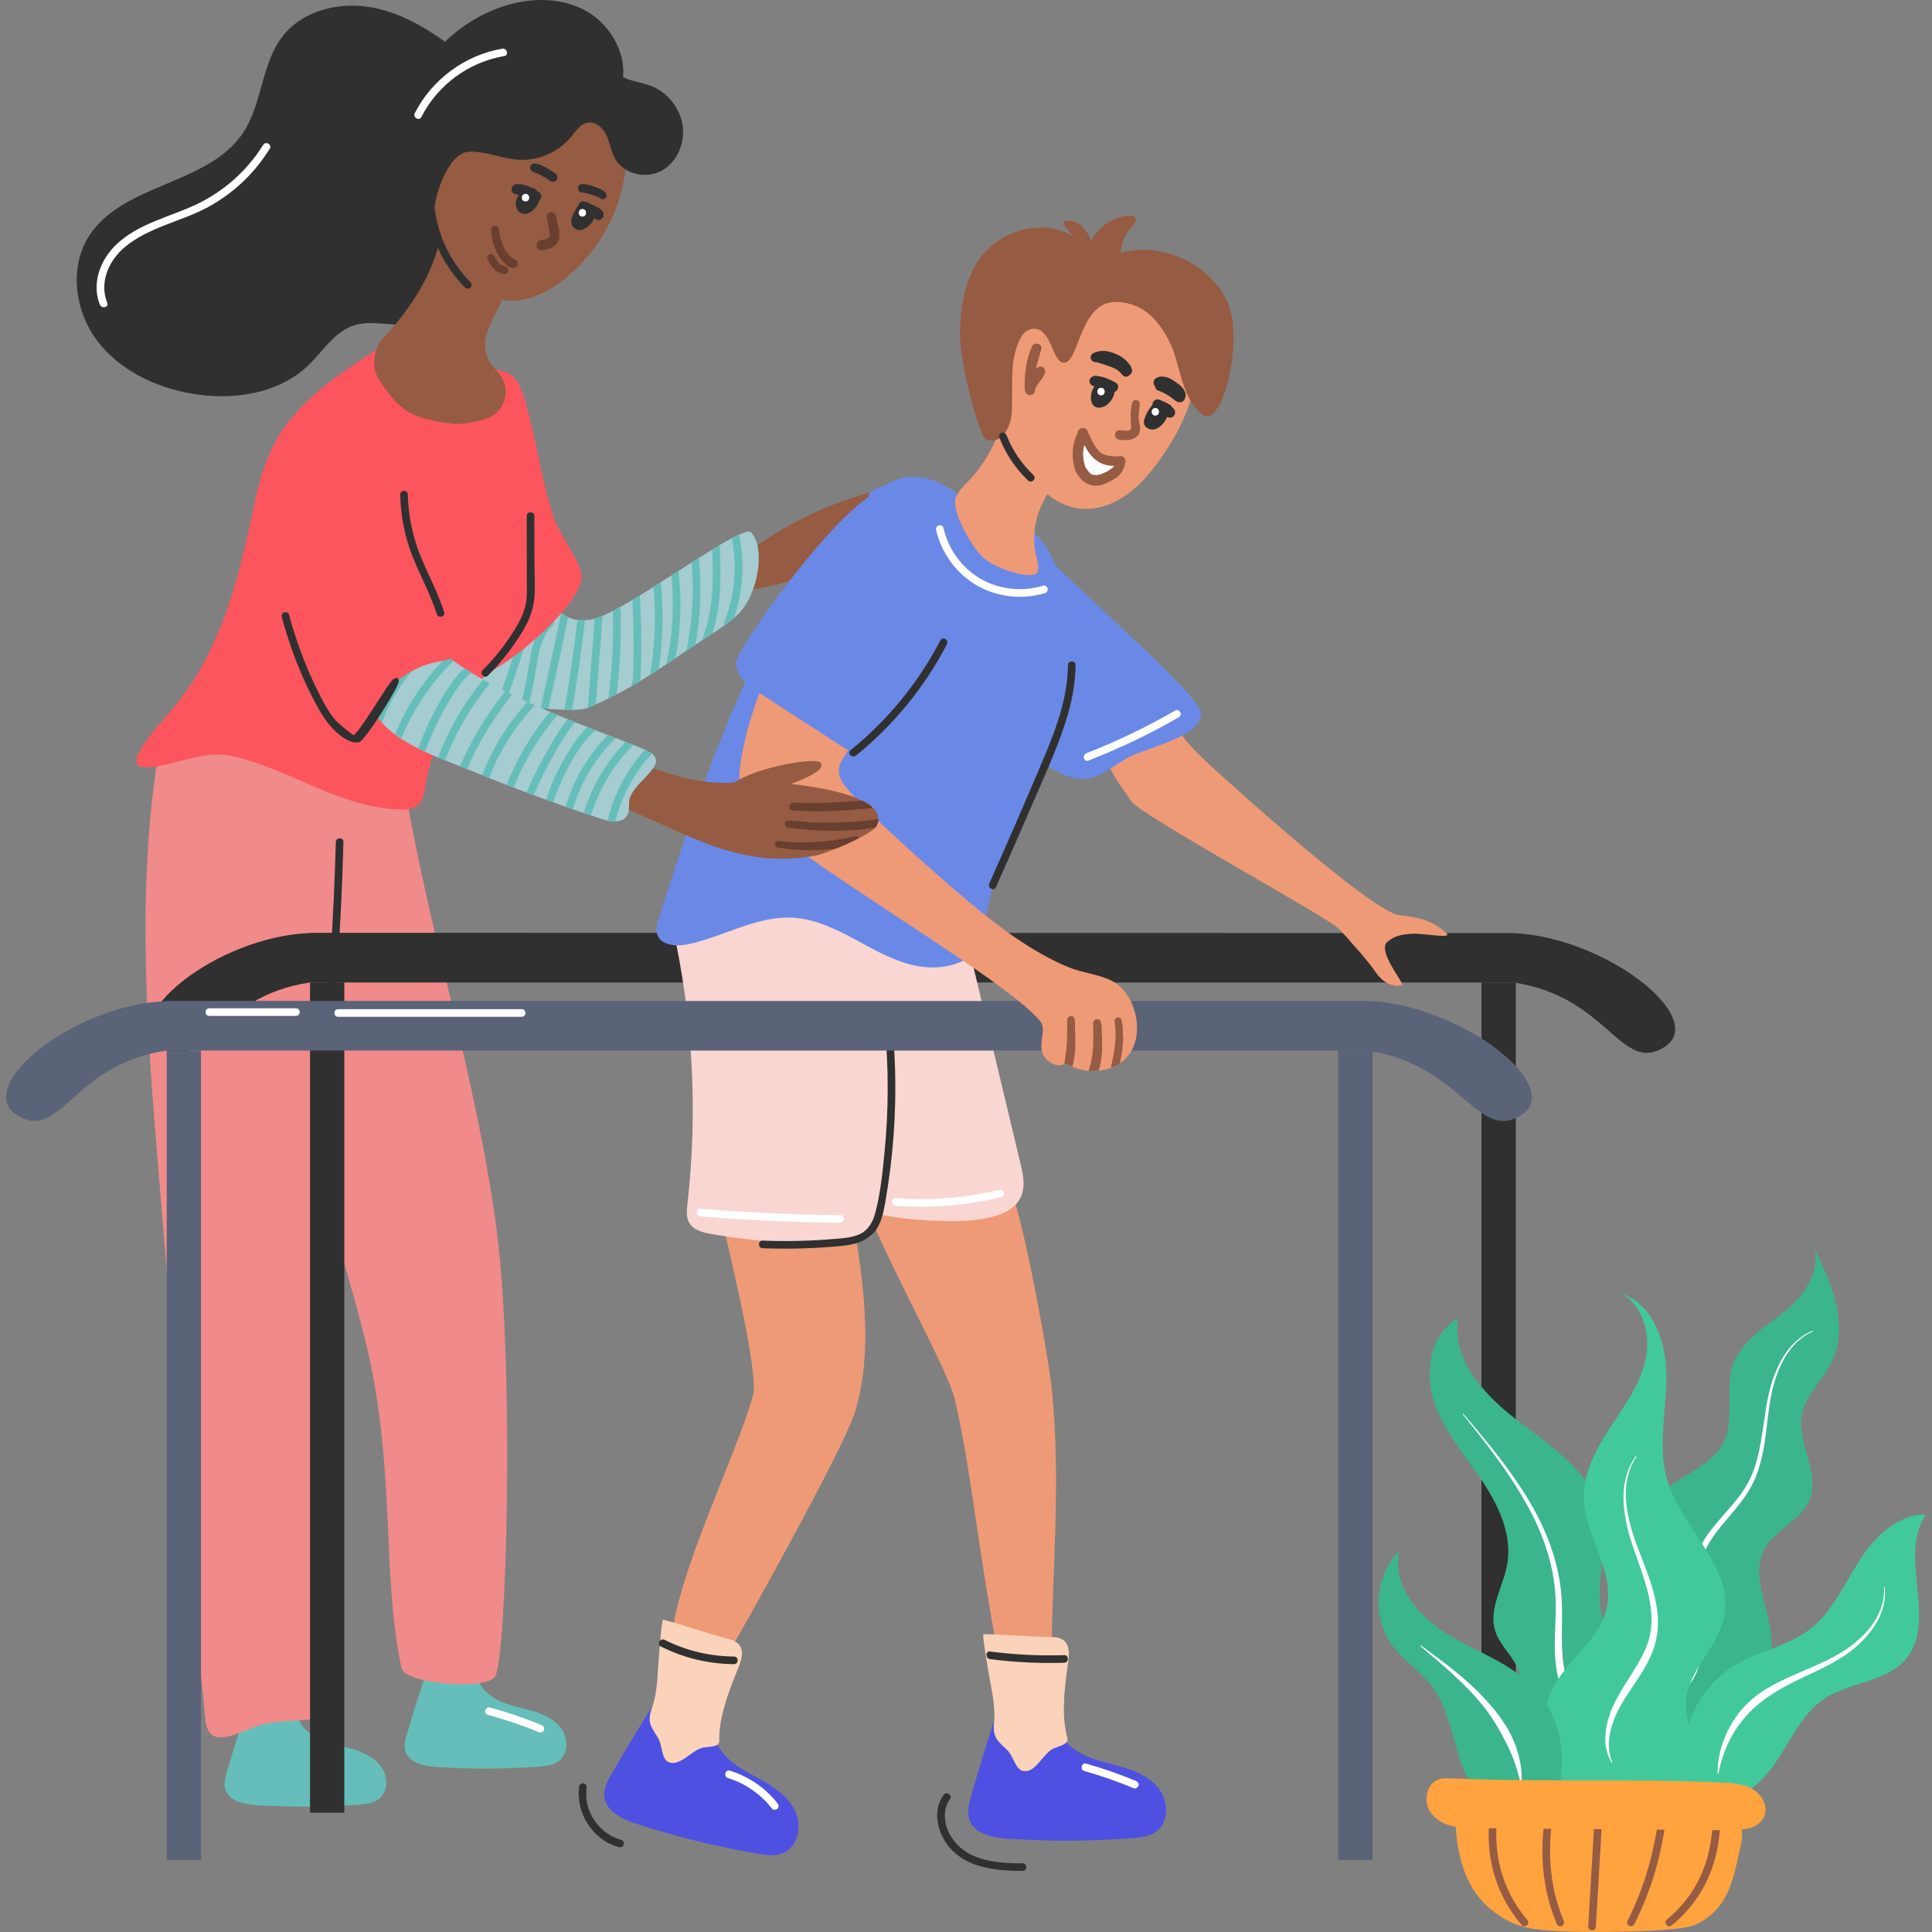<?xml version="1.0" encoding="utf-8"?>
<!-- Generator: Adobe Illustrator 16.0.0, SVG Export Plug-In . SVG Version: 6.00 Build 0)  -->
<!DOCTYPE svg PUBLIC "-//W3C//DTD SVG 1.0//EN" "http://www.w3.org/TR/2001/REC-SVG-20010904/DTD/svg10.dtd">
<svg version="1.0" id="圖層_1" xmlns="http://www.w3.org/2000/svg" xmlns:xlink="http://www.w3.org/1999/xlink" x="0px" y="0px"
	 width="150px" height="150px" viewBox="0 0 150 150" style="enable-background:new 0 0 150 150;" xml:space="preserve">
<rect x="0" y="0" width="150" height="150" fill="#808080" stroke="none"/>
<g>
	<g>
		<g>
			<path style="fill:#65BEB9;" d="M17.624,137.535c-0.136,0.449-0.271,0.93-0.136,1.381c0.274,0.916,1.436,1.162,2.389,1.229
				c2.649,0.176,5.312,0.168,7.96-0.029c0.571-0.041,1.181-0.107,1.622-0.475c0.682-0.566,0.671-1.688,0.173-2.42
				c-0.499-0.734-1.353-1.145-2.201-1.404c-0.849-0.258-1.736-0.4-2.548-0.758c-0.813-0.355-1.571-0.986-1.785-1.85
				c-0.197-0.803,0.103-1.68-0.158-2.465c-0.284-0.859-1.29-1.404-2.165-1.176S18.287,135.328,17.624,137.535z"/>
			<path style="fill:#65BEB9;" d="M31.611,134.578c-0.135,0.449-0.271,0.932-0.137,1.383c0.275,0.916,1.436,1.162,2.391,1.227
				c2.648,0.178,5.311,0.168,7.959-0.029c0.571-0.041,1.182-0.107,1.622-0.473c0.681-0.568,0.672-1.688,0.173-2.422
				c-0.499-0.732-1.352-1.145-2.2-1.404c-0.849-0.258-1.737-0.4-2.55-0.758c-0.813-0.355-1.57-0.986-1.783-1.848
				c-0.198-0.803,0.102-1.68-0.158-2.467c-0.285-0.857-1.291-1.404-2.166-1.176S32.274,132.373,31.611,134.578z"/>
			<path style="fill:#F18A8A;" d="M31.467,61.348c1.946,11.467,5.658,22.877,7.124,34.4c1.333,10.496,0.763,32.91-0.148,34.412
				c-0.659,1.086-7.004,0.598-7.27-0.645c-1.616-7.535-0.354-15.752-2.901-25.801c-0.959-3.781-2.883-10.623-4.561-14.145
				c-1.91-4.014-3.888-5.35-4.996-9.652c-1.108-4.307-1.215-9.029,0.677-13.051c1.892-4.023,6.079-7.129,10.517-6.863
				c0.525,0.031,1.088,0.125,1.458,0.498S31.771,61.605,31.467,61.348z"/>
			<path style="fill:#F18A8A;" d="M12.354,58.154c-1.843,11.088-0.912,22.428,0.023,33.631c1.004,12.016,2.008,24.031,3.012,36.045
				c0.102,1.223,0.446,4.396,0.549,5.619c0.239,2.877,3.088,0.613,4.858,0.338c1.978-0.309,3.538-0.127,5.259-0.629
				c0-23.613-0.796-49.215,0.561-73.523c-1.902-1.762-4.422-2.842-7.007-3.01C17.021,56.461,14.385,57.211,12.354,58.154z"/>
			<path style="fill:#965B43;" d="M57.635,43.201c3.813-2.982,8.414-4.951,13.203-5.65c-1.166,2.615-3.363,4.688-5.881,6.051
				c-2.52,1.365-5.352,2.064-8.191,2.436c-0.172,0.021-0.35,0.041-0.511-0.02c-0.407-0.158-0.449-0.758-0.207-1.121
				c0.244-0.361,0.658-0.559,1.022-0.799C57.434,43.857,57.789,43.504,57.635,43.201z"/>
			<path style="fill:#A4CCD1;" d="M57.892,46.961c-0.248,0.396-0.567,0.732-0.916,1.035c-0.231,0.207-0.479,0.396-0.733,0.566
				c-0.266,0.197-0.543,0.373-0.822,0.551c-0.034,0.023-0.077,0.047-0.111,0.076c-0.272,0.172-0.545,0.35-0.816,0.533
				c-0.165,0.105-0.33,0.219-0.496,0.33c-0.236,0.154-0.474,0.314-0.704,0.469c-0.283,0.193-0.568,0.389-0.851,0.578
				c-0.237,0.16-0.468,0.32-0.705,0.467c-0.2,0.143-0.402,0.273-0.603,0.402c-0.22,0.148-0.444,0.291-0.668,0.432
				c-0.254,0.166-0.509,0.326-0.769,0.479c-0.231,0.143-0.461,0.279-0.698,0.414c-0.366,0.213-0.739,0.42-1.124,0.615
				c-0.213,0.113-0.426,0.219-0.639,0.324c-0.318,0.16-0.65,0.309-0.98,0.457c-0.201,0.088-0.408,0.172-0.615,0.254
				c-0.035,0.018-0.077,0.029-0.113,0.047c-0.212,0.076-0.603,0.119-1.123,0.125c-0.183,0-0.379-0.006-0.59-0.006
				c-0.385-0.02-0.805-0.043-1.248-0.078c-0.195-0.018-0.396-0.035-0.598-0.053c-0.319-0.035-0.639-0.07-0.964-0.105
				c-0.201-0.025-0.396-0.049-0.592-0.072c-0.431-0.059-0.851-0.117-1.253-0.184c-0.006,0-0.006,0-0.006,0
				c-0.143-0.023-0.284-0.047-0.42-0.07c-1.146-0.189-2.087-0.396-2.442-0.566c-0.768-0.361,3.618-3.129,4.198-4.4
				c0.579-1.277,1.963-2.229,3.01-2.092c0.042,0.045,0.083,0.086,0.13,0.123c0.142,0.129,0.302,0.23,0.473,0.309
				c0.226,0.111,0.474,0.176,0.728,0.205c0.189,0.037,0.391,0.043,0.585,0.029c0.12-0.006,0.237-0.018,0.35-0.035
				c0.142-0.023,0.278-0.053,0.414-0.094c0.206-0.061,0.413-0.129,0.608-0.213c0.271-0.113,0.533-0.244,0.793-0.379
				c0.153-0.082,0.301-0.16,0.449-0.242c0.041-0.023,0.088-0.049,0.137-0.072c0.294-0.164,0.607-0.348,0.934-0.549
				c0.189-0.105,0.379-0.225,0.573-0.344c0.349-0.213,0.705-0.438,1.069-0.668c0.184-0.117,0.374-0.236,0.558-0.354
				c0.276-0.178,0.549-0.355,0.827-0.533c0.183-0.117,0.366-0.236,0.55-0.348c0.344-0.227,0.686-0.438,1.018-0.652
				c0.188-0.123,0.379-0.242,0.562-0.354c0.36-0.23,0.709-0.449,1.047-0.656c0.195-0.119,0.391-0.236,0.573-0.35
				c0.349-0.201,0.669-0.385,0.951-0.531c0.202-0.105,0.386-0.201,0.551-0.271c0.479-0.219,0.805-0.297,0.916-0.184
				C59.358,42.391,58.934,45.334,57.892,46.961z"/>
			<path style="fill:#65BEB9;" d="M56.976,47.996c-0.231,0.207-0.479,0.396-0.733,0.566c-0.041-0.059-0.053-0.143-0.018-0.234
				c0.822-2.084,1.035-4.354,0.603-6.547c0.202-0.105,0.386-0.201,0.551-0.271C57.827,43.668,57.697,45.914,56.976,47.996z"/>
			<path style="fill:#65BEB9;" d="M55.309,49.189c-0.272,0.172-0.545,0.35-0.816,0.533c0.905-2.248,0.899-4.678,0.811-7.061
				c0.195-0.119,0.391-0.236,0.573-0.35C55.977,44.613,56.023,46.984,55.309,49.189z"/>
			<path style="fill:#65BEB9;" d="M53.996,50.053c-0.236,0.154-0.474,0.314-0.704,0.469c0.474-2.254,0.608-4.555,0.402-6.85
				c0.188-0.123,0.379-0.242,0.562-0.354C54.487,45.564,54.397,47.836,53.996,50.053z"/>
			<path style="fill:#65BEB9;" d="M52.441,51.1c-0.237,0.16-0.468,0.32-0.705,0.467c0.496-2.266,0.628-4.588,0.391-6.895
				c0.183-0.117,0.366-0.236,0.55-0.348C52.943,46.582,52.86,48.869,52.441,51.1z"/>
			<path style="fill:#65BEB9;" d="M51.134,51.969c-0.22,0.148-0.444,0.291-0.668,0.432c0.39-2.264,0.479-4.559,0.276-6.842
				c0.184-0.117,0.374-0.236,0.558-0.354C51.523,47.465,51.471,49.727,51.134,51.969z"/>
			<path style="fill:#65BEB9;" d="M49.791,50.172c-0.006,0.65-0.011,1.301-0.035,1.951c-0.006,0.254-0.023,0.508-0.059,0.756
				c-0.231,0.143-0.461,0.279-0.698,0.414c0.183-0.508,0.165-1.076,0.177-1.607c0.018-0.604,0.023-1.201,0.023-1.805
				c-0.006-1.104-0.041-2.205-0.1-3.311c0.189-0.105,0.379-0.225,0.573-0.344C49.75,47.539,49.791,48.852,49.791,50.172z"/>
			<path style="fill:#65BEB9;" d="M47.875,53.908c-0.213,0.113-0.426,0.219-0.639,0.324c0.302-2.252,0.414-4.527,0.344-6.799
				c0.153-0.082,0.301-0.16,0.449-0.242c0.041-0.023,0.088-0.049,0.137-0.072C48.254,49.391,48.147,51.656,47.875,53.908z"/>
			<path style="fill:#65BEB9;" d="M46.787,47.813c-0.183,2.295-0.354,4.588-0.531,6.877c-0.201,0.088-0.408,0.172-0.615,0.254
				c0.183-2.301,0.354-4.613,0.538-6.918C46.385,47.965,46.592,47.896,46.787,47.813z"/>
			<path style="fill:#65BEB9;" d="M45.415,48.154c-0.248,2.33-0.591,4.654-1.011,6.961c-0.183,0-0.379-0.006-0.59-0.006
				c0.419-2.313,0.762-4.643,1.016-6.984C45.02,48.162,45.221,48.168,45.415,48.154z"/>
			<path style="fill:#65BEB9;" d="M44.103,47.92c-0.485,2.375-0.999,4.746-1.536,7.111c-0.195-0.018-0.396-0.035-0.598-0.053
				c0.544-2.395,1.07-4.801,1.566-7.207c0.012-0.078,0.048-0.125,0.095-0.16C43.771,47.74,43.932,47.842,44.103,47.92z"/>
			<path style="fill:#65BEB9;" d="M42.933,48.521c-0.805,0.773-1.064,1.881-1.235,2.945c-0.189,1.152-0.385,2.281-0.692,3.406
				c-0.201-0.025-0.396-0.049-0.592-0.072c0.344-1.229,0.527-2.477,0.751-3.73c0.19-1.088,0.533-2.182,1.349-2.969
				C42.784,47.836,43.204,48.256,42.933,48.521z"/>
			<path style="fill:#65BEB9;" d="M40.107,50.182c-0.438,1.385-0.905,2.76-1.401,4.125c-0.131,0.359,0.44,0.514,0.569,0.158
				c0.497-1.365,0.965-2.742,1.402-4.127C40.792,49.975,40.223,49.82,40.107,50.182z"/>
			<path style="fill:#FFFFFF;" d="M67.161,55.285c-3.056-0.549-5.624-2.395-8.082-4.184c-0.308-0.225-0.603,0.289-0.298,0.51
				c2.498,1.82,5.117,3.688,8.224,4.244C67.377,55.924,67.536,55.354,67.161,55.285z"/>
			<path style="fill:#FC555E;" d="M40.528,30.359c1.165,3.563,1.294,6.236,2.458,9.799c0.402,1.23,1.748,2.936,2.132,4.254
				c0.695,2.398-7.354,8.734-8.206,8.002c-1.342-1.152-1.004-3.648-1.36-5.381C34.35,41.215,36.3,34.842,40.528,30.359z"/>
			<path style="fill:#FC555E;" d="M29.232,27.145c-3.023,1.955-6.173,4.043-7.886,7.215c-1.09,2.016-1.505,4.314-1.984,6.557
				c-1.092,5.119-2.671,10.328-6.104,14.279c-1.104,1.273-3.799,4.248-2.117,4.371c1.828,0.135,4.48-1.375,6.764-0.891
				s4.405,1.51,6.554,2.422c2.146,0.914,4.396,1.729,6.729,1.75c0.432,0.004,0.896-0.031,1.232-0.303
				c0.417-0.34,0.504-0.932,0.59-1.463c0.389-2.4,1.393-4.697,2.888-6.613c1.629-2.088,3.854-3.775,4.888-6.213
				c0.922-2.168,0.764-4.623,0.588-6.973c-0.238-3.221-0.477-6.439-0.716-9.66c-0.062-0.828-0.159-1.736-0.757-2.313
				c-0.517-0.5-1.279-0.621-1.99-0.719C35.006,28.193,32.102,27.793,29.232,27.145z"/>
			<g>
				<path style="fill:#303030;" d="M35.487,3.951C33.498,2.395,31.283,1,28.796,0.563c-2.487-0.439-5.3,0.256-6.851,2.248
					c-1.667,2.143-1.566,5.23-3.066,7.492c-2.7,4.072-9.354,3.914-11.976,8.039c-1.544,2.43-1.097,5.791,0.631,8.094
					s4.517,3.633,7.354,4.125c3.173,0.551,6.721,0.035,9.046-2.193c1.146-1.096,2.025-2.609,3.533-3.102
					c1.488-0.486,3.144,0.189,4.666-0.178c1.566-0.379,2.66-1.764,3.547-3.109c1.815-2.76,3.335-5.838,3.551-9.133
					C39.446,9.547,38.122,6.014,35.487,3.951z"/>
				<path style="fill:#965B43;" d="M34.225,18.275c-0.539,2.938-2.366,5.709-4.399,7.896c-0.434,0.465-0.389,0.371-0.593,0.973
					c-0.308,0.91-0.248,1.676,0.29,2.473c1.611,2.385,2.415,2.889,5.679,3.285c0.738,0.09,2.619-0.254,3.198-0.721
					s0.925-1.207,0.854-1.947c-0.131-1.361-1.134-1.477-1.51-2.791c-0.578-2.033,1.854-3.916,1.538-6.006
					c-0.189-1.258-1.325-2.146-2.457-2.729C35.791,18.18,34.803,17.863,34.225,18.275z"/>
				<path style="fill:#303030;" d="M48.187,6.902c0.765-2.346-0.685-5.037-2.883-6.158c-2.197-1.121-4.897-0.883-7.161,0.098
					c-1.81,0.783-3.421,2.02-4.646,3.564c-0.541,0.68-1.019,1.447-1.15,2.307c-0.131,0.859,0.152,1.826,0.87,2.313
					c0.633,0.43,1.454,0.42,2.217,0.396c3.189-0.102,6.38-0.201,9.569-0.303c0.724-0.023,1.478-0.055,2.117-0.396
					C47.758,8.379,47.962,7.59,48.187,6.902z"/>
				<path style="fill:#965B43;" d="M33.543,11.137c-0.686,2.836,0.336,7.754,2.195,10.004c0.875,1.055,2.042,1.943,3.396,2.152
					c1.641,0.25,3.277-0.529,4.589-1.549c2.471-1.92,4.192-4.775,4.736-7.857c0.255-1.439,0.845-5.863-3.073-8.238
					C38.109,1.238,34.229,8.299,33.543,11.137z"/>
				<path style="fill:#303030;" d="M36.479,11.773c1.307-0.014,2.554,0.57,3.858,0.633c1.501,0.072,3.021-0.6,3.98-1.758
					c0.388-0.469,0.764-1.057,1.367-1.133c0.629-0.078,1.172,0.471,1.429,1.051c0.257,0.578,0.341,1.23,0.656,1.779
					c0.677,1.184,2.378,1.563,3.58,0.922c1.202-0.643,1.837-2.117,1.658-3.469c-0.187-1.406-1.202-2.672-2.533-3.158
					c-0.939-0.344-2.078-0.369-2.731-1.125c-0.312-0.361-1.37-2.387-3.131-3.035c-2.638-0.975-5.537-0.623-8.013,0.707
					c-2.476,1.328-4.337,3.756-4.978,6.49c-0.563,2.4,0.005,5.307,2.115,6.582C33.696,15.529,34.697,11.795,36.479,11.773z"/>
			</g>
		</g>
		<path style="fill:#303030;" d="M26.071,65.371c-0.149,5.908-0.545,11.811-1.192,17.686c-0.181,1.65-0.384,3.299-0.604,4.945
			c-0.05,0.375,0.541,0.371,0.591,0c0.785-5.859,1.326-11.748,1.614-17.652c0.08-1.658,0.142-3.318,0.184-4.979
			C26.673,64.99,26.08,64.99,26.071,65.371z"/>
		<g>
			<path style="fill:#303030;" d="M117.492,72.443L24.07,72.422v0.016c-7.299,0.277-15.099,6.658-11.617,8.854
				c3.391,2.139,4.239-3.941,11.617-5.014h93.422c7.379,1.072,8.342,7.152,11.732,5.014
				C132.689,79.107,124.765,72.777,117.492,72.443z"/>
			<rect x="24.07" y="76.277" style="fill:#303030;" width="2.661" height="64.459"/>
			<rect x="115.022" y="76.277" style="fill:#303030;" width="2.661" height="64.459"/>
		</g>
		<g>
			<path style="fill:#EF9A76;" d="M77.898,91.359c1.065,0.217,3.486,13.877,3.75,16.367c0.771,7.297,0,14.705,0,20.791
				c-1.291,0.004-2.854,0.008-4.145,0.012c-1.734-9.195-2.063-14.193-3.355-19.816c-0.632-2.752-6.383-12.521-7.957-17.875
				C69.529,91.168,76.791,91.135,77.898,91.359z"/>
			<path style="fill:#EF9A76;" d="M66.26,94.758c0.776,4.912,1.542,10.014,0.152,14.787c-0.765,2.627-8.171,15.934-10.514,19.971
				c-0.22,0.379-3.816-1.336-3.768-2.072c0.342-5.094,5.059-14.475,6.342-19.129c0.481-1.742-2.156-12.465-2.574-14.223
				s-0.335-1.242,1.192-2.203c1.086-0.686,2.48-0.598,3.735-0.336C63.067,92.018,65.976,92.951,66.26,94.758z"/>
			<path style="fill:#F9D6D2;" d="M74.92,72.322c1.435,5.998,2.869,11.998,4.306,17.996c0.198,0.834,0.394,1.734,0.07,2.529
				c-0.558,1.367-2.292,1.723-3.761,1.887c-1.925,0.215-8.988,0.01-9.775-1.762c-0.516-1.16-1.081-3.953-1.086-5.223
				c-0.013-3.631-0.027-7.266,0.277-10.883c0.109-1.301,0.265-2.621,0.775-3.822c0.51-1.201,1.425-2.289,2.654-2.729
				c1.182-0.42,2.517-0.197,3.649,0.338C73.164,71.189,74.135,72.01,74.92,72.322z"/>
			<path style="fill:#F9D6D2;" d="M52.166,71.721c1.621,7.117,2.032,14.51,1.205,21.762c-0.055,0.482-0.108,0.998,0.123,1.422
				c0.326,0.602,1.083,0.793,1.756,0.908c3.479,0.604,7.024,0.83,10.553,0.672c0.652-0.027,1.361-0.096,1.832-0.547
				c0.438-0.422,0.554-1.072,0.637-1.676c0.896-6.533,0.849-13.195-0.145-19.715c-0.207-1.359-0.508-2.813-1.516-3.744
				c-0.784-0.727-1.871-1.014-2.926-1.182c-3.994-0.639-8.196,0.117-11.555,2.398C52.146,72.018,52.162,72.016,52.166,71.721z"/>
			<path style="fill:#EF9A76;" d="M112.279,72.422c-1.668-1.492-3.361-1.176-4.083-1.492c-2.81-1.225-11.649-9.137-14.168-11.445
				c-3.337-3.059-2.314-3.127-2.668-3.479c-1.505,0.424-5.435,2.4-5.412,2.975c0.023,0.576,1.165,2.219,1.896,3.242
				c0.79,1.109,15.328,9.039,16.127,9.902c0.577,0.625,2.313,2.555,2.773,3.271c0.458,0.715,1.298,1.338,2.108,1.078
				c0.234-0.074-1.96-2.633-1.145-3.344c0.549-0.479,1.13-0.582,1.855-0.631C110.547,72.434,112.865,72.945,112.279,72.422z"/>
			<path style="fill:#6A89E7;" d="M80.776,42.742c4.161,4.209,12.442,11.338,12.481,12.627c0.059,1.834-4.37,2.723-5.678,3.449
				c-1.071,0.594-2.305,1.705-3.582,1.656c-1.097-0.045-2.137-0.564-2.969-1.279c-3.846-3.307-4.529-7.555-3.516-12.525
				C77.884,44.859,79.019,42.822,80.776,42.742z"/>
			<g>
				<path style="fill:#4E50E1;" d="M47.498,137.713c-0.299,0.512-0.607,1.063-0.587,1.654c0.044,1.207,1.347,1.855,2.46,2.219
					c3.091,1.006,6.255,1.787,9.46,2.336c0.691,0.119,1.436,0.219,2.071-0.098c0.985-0.494,1.315-1.869,0.951-2.918
					c-0.367-1.049-1.254-1.807-2.182-2.379c-0.928-0.57-1.939-1.006-2.794-1.688c-0.855-0.68-1.56-1.678-1.548-2.799
					c0.012-1.045,0.637-2.031,0.569-3.072c-0.073-1.139-1.099-2.107-2.21-2.088C52.581,128.9,48.965,135.205,47.498,137.713z"/>
				<path style="fill:#FBD3BA;" d="M51.49,125.75c1.691,0.449,3.205,1.006,4.898,1.455c0.336,0.088,0.688,0.186,0.936,0.432
					c0.604,0.6,0.111,1.572-0.208,2.363c-0.63,1.563-1.316,3.465-1.272,5.15c0.014,0.484-0.633,0.443-1.189,0.523
					c-0.854,0.121-1.686,1.318-2.539,1.197c-0.853-0.119-0.595-1.299-1.071-2.016c-0.647-0.979-0.782-1.277-0.388-2.381
					c0.396-1.104,0.404-2.725,0.463-3.395C51.179,128.412,51.364,125.717,51.49,125.75z"/>
			</g>
			<g>
				<path style="fill:#4E50E1;" d="M75.398,139.451c-0.165,0.57-0.331,1.178-0.165,1.746c0.336,1.158,1.758,1.473,2.925,1.553
					c3.244,0.225,6.502,0.213,9.744-0.033c0.699-0.055,1.445-0.139,1.984-0.602c0.836-0.717,0.823-2.133,0.213-3.061
					c-0.612-0.93-1.655-1.449-2.694-1.775c-1.039-0.328-2.127-0.508-3.121-0.957c-0.994-0.451-1.922-1.25-2.183-2.338
					c-0.243-1.018,0.124-2.127-0.195-3.119c-0.348-1.088-1.579-1.777-2.65-1.488C78.184,129.666,76.211,136.662,75.398,139.451z"/>
				<path style="fill:#FBD3BA;" d="M76.359,126.875c1.75,0.023,3.354,0.195,5.104,0.219c0.349,0.004,0.714,0.014,1.014,0.191
					c0.731,0.436,0.491,1.5,0.374,2.342c-0.23,1.67-0.435,3.682,0.02,5.307c0.131,0.469-0.508,0.586-1.028,0.797
					c-0.796,0.326-1.313,1.689-2.169,1.781c-0.856,0.09-0.895-1.117-1.53-1.695c-0.867-0.793-1.07-1.049-0.956-2.217
					c0.115-1.166-0.271-2.74-0.377-3.402C76.705,129.533,76.23,126.873,76.359,126.875z"/>
			</g>
			<path style="fill:#303030;" d="M69.294,79.742c-0.034-0.375-0.628-0.379-0.593,0c0.299,3.23,0.294,6.486-0.026,9.717
				c-0.153,1.549-0.308,3.162-0.708,4.67c-0.182,0.682-0.492,1.318-1.145,1.652c-0.636,0.324-1.398,0.355-2.096,0.414
				c-1.835,0.156-3.677,0.197-5.515,0.125c-0.381-0.014-0.381,0.578,0,0.592c1.743,0.066,3.489,0.035,5.229-0.102
				c1.364-0.107,2.938-0.18,3.699-1.51c0.339-0.592,0.471-1.273,0.589-1.938c0.15-0.846,0.277-1.699,0.385-2.555
				c0.219-1.727,0.348-3.465,0.387-5.205C69.544,83.648,69.473,81.691,69.294,79.742z"/>
			<path style="fill:#6A89E7;" d="M74.233,38.275c-1.373-1.018-3.073-1.617-4.671-1.01c-1.596,0.607-2.832,1.889-3.934,3.195
				c-7.384,8.756-11.018,19.982-14.485,30.898c-0.118,0.369-0.237,0.766-0.133,1.141c0.246,0.895,1.473,1.008,2.38,0.82
				c2.778-0.578,5.373-2.244,8.204-2.068c1.679,0.104,3.241,0.854,4.723,1.648c1.48,0.797,2.955,1.662,4.594,2.039
				c1.639,0.375,3.512,0.176,4.751-0.961c0.695-0.637,0.902-4.588,2.236-7.309c3.703-7.549,5.881-10.949,4.858-19.297
				c-0.248-2.023-0.771-4.105-2.109-5.645C79.027,39.863,76.178,39.715,74.233,38.275z"/>
			<g>
				<path style="fill:#5A6377;" d="M106.367,77.721l-93.422-0.012v0.016c-7.299,0.279-15.1,6.66-11.617,8.855
					c3.391,2.137,4.239-3.941,11.617-5.018h93.193c7.378,1.076,8.57,7.154,11.961,5.018
					C121.549,84.404,113.616,78.105,106.367,77.721z"/>
				<rect x="12.945" y="81.563" style="fill:#5A6377;" width="2.661" height="62.846"/>
				<rect x="103.897" y="81.563" style="fill:#5A6377;" width="2.661" height="62.846"/>
			</g>
			<path style="fill:#EF9A76;" d="M87.857,81.563c-0.23,0.408-0.543,0.74-0.91,0.988c-0.213,0.146-0.449,0.266-0.697,0.354
				c-0.302,0.119-0.627,0.195-0.958,0.227c-0.26,0.021-0.521,0.027-0.781,0.004c-0.431-0.035-0.856-0.143-1.259-0.313
				c-0.183-0.078-0.366-0.166-0.538-0.271c-0.03,0.018-0.053,0.035-0.083,0.051c-0.663,0.344-1.556-0.254-1.739-1.01
				c-0.193-0.781,0.368-1.709-0.146-2.328c-3.187-3.826-22.214-14.281-23.19-17.408c-0.875-2.791,2.135-10.525,2.756-10.674
				c0.763-0.176,6.504,4.748,5.919,6.311c-0.485,1.289-1.443,1.697-0.97,2.979c0.479,1.289,7.248,7.273,10.057,9.627
				c2.129,1.785,4.866,3.867,7.693,5.014c1.004,0.408,2.322,0.539,3.287,1.023C88.064,77.021,88.822,79.836,87.857,81.563z"/>
			<path style="fill:#6A89E7;" d="M67.412,38.588C63.475,41.416,57,50.764,57.107,51.545c0.148,1.086,1.158,1.813,2.077,2.406
				c2.023,1.311,4.048,2.621,6.073,3.93c0.42,0.271,0.887,0.557,1.383,0.492c0.498-0.064,0.881-0.461,1.215-0.836
				c1.729-1.943,3.369-3.99,4.593-6.287c1.222-2.297,2.017-4.865,1.963-7.467c-0.026-1.348-0.292-2.717-0.979-3.875
				c-0.688-1.16-1.838-2.086-3.17-2.299C68.932,37.396,67.453,38,67.412,38.588z"/>
			<g>
				<path style="fill:#EF9A76;" d="M77.93,32.232c-0.428,1.898-1.375,3.678-2.716,5.088c-0.386,0.41-0.819,0.809-1.011,1.34
					c-0.365,1.021,1.178,3.594,1.9,4.406c1.037,1.17,4.059,1.926,4.392,1.426c0.222-0.33,0.091-0.77-0.009-1.156
					c-0.361-1.396-0.208-2.922,0.428-4.217c0.271-0.553,0.633-1.082,0.715-1.691c0.122-0.889-0.366-1.732-0.835-2.496
					C80.096,33.799,79.15,32.521,77.93,32.232z"/>
				<path style="fill:#EF9A76;" d="M78.998,23.527c-1.326,1.744-2.012,3.947-1.867,6.135s0.975,4.285,2.104,6.164
					c1.004,1.668,2.424,3.295,4.341,3.629c1.293,0.223,2.64-0.195,3.73-0.926c1.092-0.729,1.957-1.748,2.724-2.814
					c1.359-1.898,2.466-4.039,2.78-6.354c0.316-2.313-0.247-4.818-1.854-6.512C89.349,21.154,81.886,19.73,78.998,23.527z"/>
				<path style="fill:#965B43;" d="M82.545,28.16c1.321,0.133,1.175-5.029,4.393-4.707c1.893,0.191,2.953,1.342,3.834,3.025
					c0.882,1.686,0.84,4.127,2.447,5.613c1.638,1.639,3.479-5.873,2.023-8.789c-1.454-2.916-5.102-4.537-8.241-3.666
					c0.054-0.844,0.445-1.654,1.053-2.24c0.25-0.24,0.091-0.676-0.255-0.66c-1.283,0.055-2.542,0.828-3.087,2.002
					c-0.292-0.857-1.017-1.824-2.024-1.57c-0.355,0.357,0.412,0.783,0.617,1.176c-1.993-1.232-4.758-0.699-6.487,0.881
					c-1.73,1.58-2.225,4.141-2.284,6.482c-0.064,2.559,1.551,8.223,1.989,8.404c1.144,0.477,1.927-0.855,2.023-1.949
					c0.091-1.023-0.051-3.332,0.164-4.336c0.244-1.135,0.653-2.396,1.676-2.295C81.627,25.656,81.743,28.078,82.545,28.16z"/>
			</g>
			<path style="fill:#965B43;" d="M83.252,82.822c-0.183-0.078-0.366-0.166-0.538-0.271c-0.03,0.018-0.053,0.035-0.083,0.051
				c0.178-1.104,0.243-1.766,0.23-3.428c-0.006-0.254,0.331-0.391,0.502-0.207c0.184,0.283,0.061,0.686,0.107,1.018
				C83.506,80.936,83.523,81.9,83.252,82.822z"/>
			<path style="fill:#965B43;" d="M85.292,83.131c-0.26,0.021-0.521,0.027-0.781,0.004c0.03-0.07,0.06-0.148,0.083-0.23
				c0.338-1.146,0.297-2.129,0.273-3.459c-0.013-0.271,0.354-0.426,0.543-0.225c0.213,0.414,0.082,0.959,0.153,1.42
				C85.588,81.469,85.558,82.338,85.292,83.131z"/>
			<path style="fill:#965B43;" d="M87.201,80.51c0,0.691-0.1,1.371-0.254,2.041c-0.213,0.146-0.449,0.266-0.697,0.354
				c0.254-1.248,0.49-2.258,0.283-3.635c-0.006-0.244,0.32-0.379,0.485-0.203C87.225,79.498,87.143,80.043,87.201,80.51z"/>
		</g>
		<path style="fill:#965B43;" d="M68.198,63.6c-0.007,0.158-0.048,0.324-0.131,0.502c-0.017,0.041-0.053,0.088-0.095,0.143
			c-0.219,0.236-0.686,0.525-1.252,0.814c-0.551,0.285-1.189,0.574-1.77,0.805c-0.738,0.303-1.371,0.52-1.584,0.563
			c-5.937,1.07-9.779-1.584-15.538-3.992c-0.303-0.123-0.567-0.354-0.746-0.637c-0.419-0.664-0.019-1.598,0.638-2.023
			c0.663-0.426,1.516-0.686,1.917-0.537c2.732,1.027,4.991,1.773,7.894,1.477c1.431-0.141,6.936,0.203,9.425,1.449
			c0.331,0.172,0.604,0.35,0.811,0.551C68.045,62.973,68.204,63.268,68.198,63.6z"/>
		<path style="fill:#693F2F;" d="M67.767,62.713c-0.338,0.088-0.663,0.076-1.147,0.117c-1.674,0.166-3.353,0.201-5.032,0.096
			c-0.266,0.006-0.407-0.344-0.212-0.527c0.053-0.053,0.129-0.088,0.212-0.088c0.585,0.023,1.165,0.041,1.745,0.029
			c1.152-0.012,2.548-0.1,3.624-0.178C67.287,62.334,67.56,62.512,67.767,62.713z"/>
		<g>
			<path d="M68.21,63.594c-0.016,0.006-0.024,0.008-0.048,0.014c0.003,0,0.006,0,0.01,0c0.005-0.002,0.011-0.002,0.017-0.002
				C68.186,63.604,68.192,63.6,68.21,63.594z"/>
			<path style="fill:#693F2F;" d="M68.198,63.605c-0.007,0.16-0.048,0.318-0.131,0.496c-0.017,0.041-0.053,0.088-0.095,0.143
				c-1.922,0.365-4.517,0.318-6.77,0.018c-0.295,0.012-0.384-0.438-0.106-0.539c0.821-0.012,1.661,0.137,2.489,0.148
				c1.591,0.023,3.358-0.082,4.582-0.266H68.198z"/>
			<path d="M68.21,63.594C68.362,63.553,68.264,63.578,68.21,63.594L68.21,63.594z"/>
		</g>
		<path style="fill:#693F2F;" d="M66.721,65.059c-0.551,0.285-1.189,0.574-1.77,0.805c-1.473,0.219-3.174,0.189-4.594-0.064
			c-0.271-0.059-0.242-0.49,0.035-0.514c0.516,0.059,1.023,0.123,1.686,0.129c1.715-0.035,2.768-0.141,4.222-0.461
			C66.459,64.889,66.631,64.947,66.721,65.059z"/>
		<path style="fill:#FFFFFF;" d="M20.431,11.25c-1.332,2.146-3.291,3.811-5.606,4.813C12.5,17.068,9.7,17.691,8.229,19.957
			c-0.701,1.08-0.971,2.486-0.473,3.699c0.143,0.348,0.716,0.195,0.57-0.156c-0.458-1.119-0.194-2.363,0.478-3.34
			c0.69-1.008,1.773-1.682,2.859-2.191c1.23-0.58,2.538-0.969,3.772-1.535c1.059-0.486,2.044-1.121,2.932-1.877
			c1.011-0.861,1.875-1.881,2.574-3.008C21.143,11.225,20.631,10.928,20.431,11.25z"/>
		<path style="fill:#FFFFFF;" d="M38.996,3.781c-2.889,0.488-5.466,2.391-6.791,5.004c-0.172,0.338,0.338,0.637,0.511,0.299
			c1.263-2.492,3.685-4.268,6.438-4.732C39.527,4.289,39.369,3.719,38.996,3.781z"/>
		<path style="fill:#FFFFFF;" d="M22.982,78.285h-6.736c-0.379,0-0.381,0.592,0,0.592h6.736
			C23.363,78.877,23.364,78.285,22.982,78.285z"/>
		<path style="fill:#FFFFFF;" d="M40.508,78.352H26.253c-0.381,0-0.381,0.592,0,0.592h14.255
			C40.889,78.943,40.89,78.352,40.508,78.352z"/>
		<path style="fill:#FFFFFF;" d="M42.033,133.928c-1.302-0.537-2.637-0.99-3.996-1.355c-0.367-0.1-0.525,0.469-0.157,0.57
			c1.36,0.365,2.694,0.818,3.995,1.355c0.15,0.063,0.324-0.066,0.365-0.205C42.288,134.123,42.18,133.99,42.033,133.928z"/>
		<path style="fill:#FFFFFF;" d="M88.19,138.271c-1.255-0.52-2.54-0.969-3.848-1.342c-0.366-0.105-0.522,0.467-0.157,0.57
			c1.308,0.373,2.592,0.822,3.848,1.342c0.148,0.061,0.324-0.066,0.363-0.207C88.445,138.465,88.337,138.332,88.19,138.271z"/>
		<path style="fill:#FFFFFF;" d="M60.361,140.004c-0.936-1.195-2.236-2.078-3.686-2.529c-0.365-0.113-0.521,0.455-0.158,0.57
			c1.358,0.42,2.551,1.26,3.426,2.379c0.098,0.125,0.314,0.102,0.418,0C60.486,140.299,60.46,140.131,60.361,140.004z"/>
		<path style="fill:#FFFFFF;" d="M65.229,94.342c-3.624-0.033-7.244-0.199-10.855-0.5c-0.379-0.033-0.377,0.559,0,0.59
			c3.611,0.303,7.231,0.469,10.855,0.502C65.607,94.936,65.609,94.344,65.229,94.342z"/>
		<path style="fill:#FFFFFF;" d="M77.596,92.379c-2.638,0.623-5.348,0.84-8.05,0.646c-0.38-0.029-0.378,0.563,0,0.59
			c2.753,0.197,5.521-0.029,8.206-0.668C78.123,92.859,77.965,92.289,77.596,92.379z"/>
		<path style="fill:#FFFFFF;" d="M91.232,55.17c-2.207,1.277-4.508,2.385-6.885,3.309c-0.351,0.137-0.197,0.709,0.157,0.57
			c2.425-0.943,4.774-2.064,7.026-3.367C91.861,55.492,91.563,54.979,91.232,55.17z"/>
		<path style="fill:#FFFFFF;" d="M80.977,45.477c-1.687,0.506-3.543,0.283-5.038-0.656c-1.367-0.859-2.328-2.264-2.691-3.83
			c-0.087-0.369-0.656-0.213-0.57,0.158c0.397,1.715,1.472,3.242,2.963,4.182c1.62,1.023,3.667,1.266,5.495,0.717
			C81.498,45.938,81.343,45.367,80.977,45.477z"/>
		<path style="fill:#303030;" d="M48.222,142.842c-1.703-0.441-2.944-2.258-2.677-4.012c0.023-0.16-0.041-0.316-0.207-0.365
			c-0.141-0.039-0.34,0.051-0.363,0.209c-0.315,2.068,1.049,4.207,3.089,4.738C48.433,143.508,48.59,142.938,48.222,142.842z"/>
		<path style="fill:#303030;" d="M79.394,144.67c-1.634-0.006-3.556-0.109-4.852-1.242c-1.032-0.902-1.628-2.545-0.785-3.762
			c0.218-0.313-0.294-0.609-0.51-0.297c-0.957,1.381-0.379,3.283,0.76,4.371c1.409,1.346,3.539,1.514,5.387,1.52
			C79.773,145.26,79.774,144.67,79.394,144.67z"/>
		<g>
			<path style="fill:#A4CCD1;" d="M48.846,62.299c-0.012,0.361,0.011,0.75-0.183,1.053c-0.203,0.307-0.521,0.414-0.888,0.424
				c-0.195,0.008-0.402-0.018-0.598-0.064c-0.172-0.035-0.337-0.076-0.49-0.129c-0.267-0.09-0.539-0.178-0.805-0.273
				c-0.188-0.059-0.379-0.123-0.562-0.188c-0.283-0.096-0.567-0.189-0.851-0.291c-0.189-0.064-0.374-0.129-0.563-0.193
				c-0.319-0.113-0.633-0.227-0.953-0.35c-0.183-0.059-0.371-0.125-0.555-0.201c-0.325-0.113-0.65-0.23-0.975-0.355
				c-0.184-0.064-0.368-0.131-0.551-0.207c-0.331-0.117-0.662-0.248-0.993-0.379c-0.183-0.064-0.366-0.135-0.55-0.211
				c-0.456-0.172-0.911-0.35-1.36-0.539c-0.183-0.064-0.366-0.143-0.544-0.219c-0.277-0.105-0.551-0.219-0.827-0.332
				c-0.112-0.047-0.226-0.094-0.343-0.135c-0.178-0.076-0.361-0.148-0.545-0.219c-0.378-0.154-0.768-0.301-1.152-0.455l-0.551-0.23
				c-0.343-0.137-0.68-0.285-1.011-0.438c-0.183-0.084-0.36-0.172-0.532-0.262c-0.455-0.225-0.893-0.473-1.313-0.75
				c-0.112-0.064-0.219-0.137-0.324-0.213c-0.06-0.041-0.113-0.076-0.166-0.123c-0.367-0.268-0.71-0.58-1.013-0.93
				c-0.152-0.172-0.294-0.354-0.425-0.545c-0.408-0.584-0.704-1.24-0.827-1.932c-0.266-1.467,0.567-3.063,1.933-3.666
				c1.012-0.449,2.23-0.295,3.039,0.041c0.225,0.09,0.415,0.193,0.563,0.307c0.041,0.025,0.083,0.061,0.118,0.09
				c0.213,0.189,0.438,0.377,0.674,0.557c0.154,0.123,0.313,0.246,0.479,0.359c0.277,0.201,0.567,0.402,0.869,0.598h0.006
				c0.178,0.117,0.354,0.23,0.537,0.342c0.291,0.178,0.586,0.35,0.894,0.521c0.171,0.1,0.349,0.195,0.526,0.289
				c0.384,0.213,0.78,0.42,1.183,0.621c0.177,0.088,0.36,0.178,0.537,0.266c0.396,0.189,0.793,0.379,1.195,0.563
				c0.188,0.082,0.384,0.172,0.573,0.254c0.396,0.178,0.786,0.35,1.176,0.514c0.195,0.084,0.391,0.166,0.58,0.242
				c0.271,0.113,0.545,0.221,0.81,0.332c0.202,0.082,0.396,0.16,0.591,0.242c0.32,0.125,0.634,0.248,0.941,0.367
				c0.212,0.082,0.426,0.166,0.633,0.248c0.325,0.125,0.638,0.248,0.939,0.367c0.213,0.076,0.414,0.152,0.608,0.23
				c0.273,0.105,0.527,0.207,0.771,0.301c0.211,0.082,0.419,0.16,0.602,0.23c0.354,0.148,0.662,0.277,0.905,0.385
				c0.248,0.119,0.431,0.213,0.545,0.295c0.034,0.023,0.063,0.047,0.088,0.072C51.73,59.596,48.881,60.867,48.846,62.299z"/>
			<path style="fill:#65BEB9;" d="M50.626,58.508c-1.39,1.479-2.378,3.295-2.851,5.268c-0.195,0.008-0.402-0.018-0.598-0.064
				c0-0.006,0.006-0.018,0.006-0.023c0.485-2.045,1.49-3.938,2.897-5.475C50.329,58.332,50.512,58.426,50.626,58.508z"/>
			<path style="fill:#65BEB9;" d="M49.176,57.828c-1.531,1.531-2.66,3.412-3.293,5.48c-0.188-0.059-0.379-0.123-0.562-0.188
				c0.639-2.07,1.75-3.963,3.253-5.523C48.785,57.68,48.993,57.758,49.176,57.828z"/>
			<path style="fill:#65BEB9;" d="M47.804,57.297c-1.561,1.525-2.714,3.43-3.333,5.533c-0.189-0.064-0.374-0.129-0.563-0.193
				c0.627-2.094,1.762-4.016,3.287-5.57C47.408,57.143,47.609,57.219,47.804,57.297z"/>
			<path style="fill:#65BEB9;" d="M46.256,56.699c-0.835,0.639-1.432,1.633-1.939,2.508c-0.563,0.975-1.018,2.01-1.361,3.08
				c-0.183-0.059-0.371-0.125-0.555-0.201c0.361-1.141,0.852-2.248,1.467-3.281c0.479-0.805,1.034-1.697,1.756-2.354
				C45.835,56.533,46.049,56.617,46.256,56.699z"/>
			<path style="fill:#65BEB9;" d="M44.682,56.084c-0.271,0.225-0.479,0.539-0.674,0.84c-0.372,0.574-0.721,1.158-1.059,1.756
				c-0.561,0.994-1.069,2.01-1.523,3.051c-0.184-0.064-0.368-0.131-0.551-0.207c0.502-1.152,1.064-2.275,1.691-3.363
				c0.372-0.656,0.757-1.32,1.205-1.934c0.102-0.137,0.202-0.266,0.319-0.385C44.293,55.924,44.487,56.002,44.682,56.084z"/>
			<path style="fill:#65BEB9;" d="M43.281,55.51c-1.442,1.68-2.59,3.584-3.399,5.635c-0.183-0.064-0.366-0.135-0.55-0.211
				c0.81-2.059,1.951-3.969,3.369-5.666C42.896,55.352,43.092,55.434,43.281,55.51z"/>
			<path style="fill:#65BEB9;" d="M41.525,54.754c-1.537,1.639-2.743,3.555-3.554,5.641c-0.183-0.064-0.366-0.143-0.544-0.219
				c0.816-2.094,2.011-4.02,3.524-5.676C41.141,54.582,41.336,54.672,41.525,54.754z"/>
			<path style="fill:#65BEB9;" d="M39.757,53.938c-1.425,1.758-2.601,3.701-3.499,5.771c-0.178-0.076-0.361-0.148-0.545-0.219
				c0.904-2.082,2.082-4.039,3.507-5.818C39.396,53.76,39.58,53.85,39.757,53.938z"/>
			<path style="fill:#65BEB9;" d="M38.037,53.051c-1.479,1.791-2.655,3.814-3.477,5.984l-0.551-0.23
				c0.834-2.188,2.018-4.229,3.501-6.043C37.682,52.861,37.859,52.957,38.037,53.051z"/>
			<path style="fill:#65BEB9;" d="M36.617,52.24c-0.455,0.291-0.786,0.717-1.093,1.166c-0.374,0.555-0.722,1.123-1.047,1.703
				c-0.573,1.047-1.07,2.133-1.479,3.258c-0.183-0.084-0.36-0.172-0.532-0.262c0.427-1.176,0.952-2.316,1.561-3.404
				c0.361-0.639,0.746-1.266,1.172-1.857c0.254-0.348,0.531-0.68,0.875-0.945h0.006C36.258,52.016,36.435,52.129,36.617,52.24z"/>
			<path style="fill:#65BEB9;" d="M35.205,51.301c-1.75,1.715-3.134,3.779-4.051,6.055c-0.112-0.064-0.219-0.137-0.324-0.213
				c-0.06-0.041-0.113-0.076-0.166-0.123c0.934-2.277,2.318-4.348,4.062-6.078C34.88,51.064,35.039,51.188,35.205,51.301z"/>
			<path style="fill:#65BEB9;" d="M33.934,50.295c-1.957,1.473-3.447,3.5-4.282,5.795c-0.152-0.172-0.294-0.354-0.425-0.545
				c0.87-2.182,2.301-4.102,4.145-5.557C33.596,50.078,33.786,50.182,33.934,50.295z"/>
			<path style="fill:#FC555E;" d="M31.203,38.311c0.458,3.949,1.844,7.787,4.01,11.119c0.232,0.355,0.482,0.773,0.351,1.178
				c-0.175,0.527-0.851,0.643-1.397,0.732c-2.493,0.412-4.698,2.252-5.549,4.631c-0.125,0.35-0.238,0.732-0.526,0.967
				c-0.358,0.287-0.896,0.254-1.297,0.033c-0.402-0.221-0.697-0.594-0.963-0.967c-2.151-3.018-3.215-6.66-4.157-10.244
				c-0.707-2.691-1.308-5.768,0.238-8.08c1.086-1.627,2.735-2.781,4.662-3.119C27.833,34.34,30.689,35.436,31.203,38.311z"/>
		</g>
		<path style="fill:#303030;" d="M34.483,47.521c-0.475-1.51-1.245-2.895-1.835-4.355c-0.615-1.523-0.951-3.127-0.982-4.77
			c-0.007-0.381-0.598-0.381-0.591,0c0.031,1.645,0.348,3.27,0.953,4.801c0.595,1.508,1.397,2.93,1.884,4.48
			C34.026,48.039,34.597,47.885,34.483,47.521z"/>
		<path style="fill:#303030;" d="M30.368,52.904c-0.601,0.768-2.71,4.338-2.954,4.162c-0.357-0.256-1.224-0.951-1.494-1.297
			c-0.563-0.719-0.974-1.555-1.372-2.373c-0.884-1.813-1.583-3.713-2.106-5.662c-0.098-0.367-0.668-0.211-0.569,0.158
			c0.636,2.369,1.528,4.686,2.696,6.846c0.487,0.898,1.067,1.779,1.896,2.398c0.394,0.293,0.889,0.586,1.4,0.496
			c0.459-0.078,3.076-4.264,3.094-4.729C30.975,52.523,30.602,52.604,30.368,52.904z"/>
		<path style="fill:#303030;" d="M41.493,43.74c-0.001-1.225-0.004-2.451-0.005-3.676c-0.001-0.381-0.592-0.383-0.592,0
			c0.002,1.152,0.004,2.307,0.006,3.459c0.001,0.553,0.002,1.105,0.002,1.658c0.002,0.572,0.029,1.162-0.085,1.727
			c-0.2,0.988-0.778,1.887-1.338,2.709c-0.591,0.869-1.267,1.674-2.01,2.418c-0.269,0.27,0.149,0.688,0.418,0.418
			c0.747-0.748,1.429-1.561,2.028-2.432c0.596-0.859,1.2-1.803,1.443-2.834C41.624,46.084,41.495,44.867,41.493,43.74z"/>
		<path style="fill:#303030;" d="M73.01,49.721c-1.713,3.291-4.089,6.191-6.973,8.525c-0.295,0.238,0.125,0.654,0.418,0.418
			c2.92-2.361,5.332-5.314,7.064-8.645C73.695,49.682,73.186,49.383,73.01,49.721z"/>
		<path style="fill:#303030;" d="M82.916,51.639c-0.026,2.975-1.25,5.748-2.394,8.438c-1.211,2.85-2.45,5.686-3.714,8.51
			c-0.155,0.346,0.355,0.646,0.51,0.299c1.018-2.273,2.019-4.553,3.002-6.842c0.922-2.146,1.925-4.295,2.579-6.545
			c0.365-1.254,0.597-2.551,0.608-3.859C83.51,51.258,82.919,51.256,82.916,51.639z"/>
		<path style="fill:#303030;" d="M36.531,21.914c-1.688-1.699-2.712-3.988-2.84-6.383c-0.021-0.377-0.611-0.381-0.592,0
			c0.137,2.551,1.213,4.988,3.013,6.801C36.381,22.604,36.8,22.186,36.531,21.914z"/>
		<path style="fill:#303030;" d="M80.238,36.889c-0.911-0.867-1.632-1.926-2.089-3.098c-0.058-0.146-0.198-0.252-0.364-0.205
			c-0.141,0.039-0.264,0.213-0.205,0.363c0.494,1.27,1.252,2.418,2.239,3.359C80.095,37.57,80.513,37.152,80.238,36.889z"/>
		<path style="fill:#303030;" d="M82.622,128.506c-1.923,0.059-3.845-0.035-5.752-0.281c-0.376-0.049-0.372,0.543,0,0.59
			c1.907,0.246,3.829,0.342,5.752,0.283C83.002,129.086,83.004,128.494,82.622,128.506z"/>
		<path style="fill:#965B43;" d="M56.843,60.852c1.951-1.355,6.665-2.107,6.908-1.604c0.409,0.855-2.888,1.709-4.372,2.447
			c-0.354,0.176-0.777,0.18-1.17,0.139C57.817,61.793,56.734,61.057,56.843,60.852z"/>
		<path style="fill:#303030;" d="M56.988,128.613c-1.871-0.014-3.714-0.453-5.384-1.295c-0.339-0.172-0.638,0.338-0.298,0.512
			c1.764,0.889,3.706,1.361,5.682,1.373C57.368,129.207,57.368,128.615,56.988,128.613z"/>
	</g>
	<path style="fill:#303030;" d="M41.84,14.914c-0.055-0.043-0.115-0.076-0.174-0.115c-0.009-0.01-0.012-0.021-0.021-0.031
		c-0.127-0.133-0.267-0.197-0.41-0.213c-0.331-0.156-0.688-0.258-1.058-0.262C39.79,14.25,39.536,14.758,39.864,15
		c0.127,0.072,0.276,0.098,0.427,0.117c-0.217,0.316-0.322,0.699-0.188,0.965c0.059,0.451,0.604,0.656,0.99,0.432
		c0.354-0.178,0.666-0.541,0.763-0.928C42.067,15.438,42.113,15.061,41.84,14.914z"/>
	<path style="fill:#303030;" d="M46.268,16.031c-0.332-0.139-0.67-0.396-1.036-0.396c-0.208,0.014-0.324,0.178-0.345,0.354
		c-0.033,0.023-0.064,0.055-0.086,0.094c-0.192,0.363-0.463,0.732-0.448,1.16c0.025,0.432,0.458,0.738,0.871,0.576
		c0.41-0.133,0.775-0.479,0.911-0.896c0.219,0.301,0.745,0.143,0.735-0.246C46.861,16.342,46.531,16.168,46.268,16.031z"/>
	<path style="fill:#303030;" d="M46.636,14.688c-0.205-0.066-1.091-0.523-1.603-0.367c-0.252,0.137-0.199,0.545,0.08,0.611
		c0.593,0.064,1.367,0.359,1.477,0.459c0.175,0.188,0.514,0.045,0.507-0.211C47.08,14.938,46.832,14.787,46.636,14.688z"/>
	<path style="fill:#303030;" d="M43.11,13.459c-0.361-0.225-1.788-1.25-1.946-0.486c-0.039,0.184,0.113,0.338,0.274,0.396
		c0.46,0.184,0.311,0.088,0.806,0.375c0.258,0.113,0.478,0.426,0.781,0.363C43.321,14.037,43.377,13.604,43.11,13.459z"/>
	<path style="fill:#303030;" d="M86.621,29.707c-0.429-0.229-0.872-0.443-1.359-0.5c-0.522-0.166-0.943,0.383-0.468,0.74
		c0.066,0.016,0.127,0.027,0.187,0.039c-0.152,0.211-0.254,0.465-0.268,0.709c-0.109,0.652,0.298,1.227,1.1,0.822
		c0.367-0.219,0.673-0.668,0.732-1.086C86.816,30.324,86.953,29.895,86.621,29.707z"/>
	<path style="fill:#303030;" d="M91.184,31.814c-0.076-0.113-0.177-0.203-0.268-0.305c-0.031-0.123-0.889-0.469-0.565-0.33
		c-0.19-0.064-0.372-0.217-0.581-0.154c-0.191,0.047-0.293,0.225-0.295,0.402c-0.339,0.408-0.506,0.742-0.623,1.105
		c-0.076,0.207-0.055,0.451,0.105,0.609c0.605,0.555,1.381-0.092,1.655-0.764c0.056,0.031,0.138,0.051,0.271,0.049
		C91.166,32.408,91.334,32.051,91.184,31.814z"/>
	<path style="fill:#303030;" d="M87.021,27.676c-0.551-0.303-1.208-0.561-1.839-0.369c-0.236,0.059-0.555,0.189-0.498,0.488
		c0.016,0.209,0.224,0.334,0.421,0.324c0.166,0.033,0.325,0.094,0.488,0.141c0.577,0.188,1.024,0.33,1.267,0.555
		c0.191,0.135,0.303,0.424,0.561,0.432c0.087,0.002,0.16-0.035,0.217-0.088C88.324,28.793,87.449,27.916,87.021,27.676z"/>
	<path style="fill:#303030;" d="M91.965,30.354c-0.159-0.342-0.481-0.553-0.783-0.758c-0.219-0.15-0.454-0.293-0.721-0.332
		c-0.39-0.121-1.066,0.092-0.868,0.6c0.019,0.053,0.05,0.096,0.086,0.133c0.017,0.154,0.107,0.303,0.286,0.344
		c0.097,0.037,0.489,0.186,0.809,0.406c0.331,0.205,0.469,0.424,0.745,0.486C91.979,31.305,92.188,30.695,91.965,30.354z"/>
	<path style="fill:#965B43;" d="M80.439,28.631c0.087-0.512,0.263-0.949,0.431-1.617c-0.032-0.418-0.676-0.459-0.771-0.053
		c-0.419,0.938-0.541,1.971-0.552,2.988c0.015,0.188-0.016,0.412,0.109,0.564c0.155,0.234,0.541,0.201,0.672-0.041
		c0.041-0.119,0.048-0.236,0.047-0.357c0.04-0.029,0.076-0.068,0.104-0.121c0.201-0.385,0.714-0.807,0.666-1.252
		C80.952,28.314,80.636,28.436,80.439,28.631z"/>
	<path style="fill:#693F2F;" d="M40.094,20.221c-0.033-0.045-0.16-0.094-0.195-0.105c-0.236-0.115-0.295-0.221-0.561-0.525
		c-0.166-0.127-0.58-1.264-0.556-1.48c-0.032-0.164,0.005-0.357-0.121-0.484c-0.187-0.199-0.549-0.049-0.54,0.223
		c0.056,0.994,0.413,1.986,1.148,2.68c0.218,0.189,0.62,0.459,0.852,0.154C40.235,20.553,40.213,20.342,40.094,20.221z"/>
	<path style="fill:#FFFFFF;" d="M86.737,36.27c0.006-0.215-0.168-0.373-0.366-0.424c-0.469-0.107-0.755-0.09-0.961-0.273
		c-0.128-0.084-0.237-0.219-0.469-0.594c-0.093-0.172-0.234-0.346-0.389-0.443c-0.002-0.064-0.002-0.123-0.004-0.191
		c-0.114-0.322-0.631-0.215-0.618,0.123c-0.095,1.066-0.017,2.258,0.991,2.686c0.646,0.197,1.324-0.121,1.719-0.639
		C86.506,36.697,86.771,36.391,86.737,36.27z"/>
	<path style="fill:#965B43;" d="M86.838,35.447C86.387,35.42,85.6,35.406,85.307,35c-0.318-0.33-0.553-0.814-0.766-1.295
		c-0.017-0.021-0.036-0.037-0.056-0.053c0-0.006,0.003-0.012,0.003-0.018c0.007-0.266-0.269-0.471-0.521-0.396
		c-0.146,0.037-0.251,0.16-0.289,0.301c-0.037,0.094-0.114,0.32-0.152,0.414c-0.327,0.783-0.309,1.65-0.078,2.457
		c0.26,0.74,0.973,1.416,1.803,1.281c0.446-0.027,0.839-0.268,1.22-0.479c0.466-0.242,0.776-0.699,0.878-1.209
		C87.501,35.443,86.99,35.322,86.838,35.447z M85.064,36.881c-0.365-0.008-0.438-0.096-0.77-0.57c-0.2-0.469-0.281-1.182-0.1-1.766
		c0.476,0.992,1.209,1.652,2.317,1.623C86.305,36.461,85.481,36.916,85.064,36.881z"/>
	<path style="fill:#965B43;" d="M88.424,32.678c-0.058-0.166,0.032-1.061,0.073-1.361c-0.025-0.32-0.521-0.354-0.595-0.039
		c-0.229,0.824-0.042,1.73-0.093,2.045v0.002c-0.022,0.016-0.086,0.059-0.136,0.086c-0.021,0.006-0.048,0.014-0.078,0.021
		c0.072,0.012-0.425,0.002-0.66-0.031c-0.319-0.012-0.493,0.412-0.262,0.629c0.174,0.16,0.436,0.111,0.652,0.143
		c0.461,0.033,1.021-0.16,1.162-0.643C88.563,33.242,88.472,32.961,88.424,32.678z"/>
	<path style="fill:#693F2F;" d="M43.148,16.734c-0.117-0.445-0.816-0.254-0.689,0.189c0.123,0.398,0.204,1.244,0.246,1.381
		c-0.08,0.15-0.175,0.205-0.337,0.275c-0.29,0.121-0.453-0.07-0.677,0.305c-0.192,0.814,0.898,0.568,1.324,0.217
		C43.815,18.555,43.246,17.498,43.148,16.734z"/>
	<path style="fill:#693F2F;" d="M39.369,20.75c-0.453-0.262-0.381-0.027-0.675-0.365c0.018,0.023-0.129-0.176-0.226-0.328
		c-0.075-0.121-0.116-0.287-0.273-0.324c-0.238-0.074-0.458,0.211-0.324,0.422c0.18,0.357,0.402,0.727,0.736,0.957
		c0.185,0.07,0.38,0.189,0.579,0.176C39.443,21.271,39.553,20.922,39.369,20.75z"/>
	<g>
		<path style="fill:#3BB58D;" d="M124.035,138.805c-1.643-0.896-2.172-3.105-1.719-4.92c0.451-1.813,1.654-3.332,2.8-4.811
			c1.144-1.479,2.297-3.053,2.618-4.895c0.439-2.52-0.695-5.381,0.688-7.533c1.284-1.998,4.253-2.471,5.354-4.576
			c0.96-1.836,0.092-4.16,0.778-6.115c0.689-1.957,2.712-3.041,4.3-4.379c1.588-1.34,2.859-3.744,1.607-5.398
			c1.608,3.012,3.24,6.637,1.697,9.684c-0.688,1.357-1.959,2.443-2.255,3.934c-0.438,2.219,1.444,4.559,0.589,6.65
			c-0.663,1.623-2.694,2.299-3.511,3.85c-0.899,1.713-0.032,3.76,0.362,5.654c0.774,3.709-0.508,7.779-3.265,10.379
			S126.98,140.41,124.035,138.805z"/>
		<path style="fill:#FFFFFF;" d="M125.923,137.977c-0.336-0.777-0.232-1.695,0.103-2.471c0.343-0.779,0.873-1.461,1.478-2.051
			c1.214-1.152,2.678-2.029,3.451-3.402c0.786-1.359,0.685-3.031,0.527-4.654c-0.07-0.822-0.152-1.654-0.132-2.504
			c0.019-0.846,0.159-1.717,0.513-2.506c0.711-1.59,1.999-2.717,2.996-3.998c0.51-0.637,0.938-1.322,1.228-2.078
			c0.299-0.754,0.482-1.553,0.625-2.361c0.294-1.611,0.394-3.291,0.938-4.873c0.271-0.787,0.632-1.551,1.134-2.219
			c0.501-0.668,1.163-1.219,1.935-1.537c0.016-0.006,0.032,0,0.038,0.016s-0.001,0.031-0.016,0.037
			c-0.753,0.332-1.386,0.891-1.861,1.555c-0.477,0.668-0.813,1.424-1.06,2.203c-0.5,1.568-0.559,3.227-0.816,4.867
			c-0.129,0.818-0.302,1.643-0.598,2.434c-0.288,0.793-0.73,1.531-1.242,2.191c-1.005,1.328-2.246,2.475-2.866,3.951
			c-0.622,1.473-0.412,3.135-0.231,4.766c0.083,0.82,0.177,1.66,0.121,2.52c-0.054,0.855-0.28,1.729-0.722,2.492
			c-0.946,1.514-2.467,2.352-3.681,3.406c-0.607,0.525-1.146,1.146-1.514,1.861c-0.375,0.701-0.552,1.549-0.292,2.336
			c0.005,0.016-0.003,0.033-0.019,0.037C125.944,137.998,125.929,137.992,125.923,137.977z"/>
		<path style="fill:#3BB58D;" d="M128.352,139.441c1.739-0.615,2.45-2.838,2.008-4.629c-0.443-1.791-1.723-3.238-2.964-4.605
			c-1.241-1.365-2.526-2.803-2.991-4.588c-0.668-2.574,0.51-5.334-0.041-7.936c-0.681-3.225-3.728-5.281-6.364-7.258
			s-5.329-4.809-4.803-8.063c-2.092,1.139-2.613,4.039-1.909,6.314c0.705,2.277,2.311,4.141,3.656,6.109
			c1.344,1.967,2.49,4.303,2.078,6.65c-0.306,1.748-1.459,3.461-0.945,5.158c0.313,1.037,1.195,1.799,1.678,2.768
			c1.162,2.33-0.191,5.133,0.156,7.713c0.32,2.375,2.247,4.451,4.593,4.943C124.851,142.514,127.449,141.389,128.352,139.441z"/>
		<path style="fill:#FFFFFF;" d="M125.254,140.305c0.394-1.363-0.035-2.773-0.683-3.969c-0.651-1.211-1.579-2.27-2.378-3.457
			c-0.39-0.602-0.751-1.234-1.004-1.928c-0.256-0.691-0.378-1.42-0.437-2.139c-0.107-1.441,0.049-2.85,0.037-4.238
			c-0.009-2.781-0.952-5.488-2.333-7.912c-1.371-2.445-3.12-4.664-4.884-6.852c-0.011-0.014-0.009-0.031,0.005-0.043
			c0.012-0.01,0.031-0.008,0.041,0.004c1.824,2.139,3.639,4.311,5.094,6.742c1.445,2.418,2.481,5.174,2.551,8.051
			c0.048,1.424-0.068,2.832,0.072,4.197c0.106,1.375,0.593,2.637,1.355,3.797c0.716,1.18,1.641,2.277,2.249,3.592
			c0.299,0.654,0.536,1.344,0.627,2.063c0.089,0.713,0.02,1.455-0.259,2.111c-0.006,0.016-0.023,0.023-0.037,0.016
			C125.256,140.334,125.249,140.318,125.254,140.305z"/>
		<path style="fill:#41C99C;" d="M122.571,139.479c-2.594-1.867-3.474-5.754-1.936-8.557c1.196-2.18,3.612-3.699,4.123-6.133
			c0.603-2.885-1.754-5.609-1.788-8.555c-0.023-1.965,0.987-3.783,2.064-5.428c1.078-1.643,2.278-3.279,2.716-5.193
			c0.439-1.918-0.124-4.234-1.856-5.162c2.527,0.818,3.519,3.906,3.489,6.563c-0.028,2.656-0.693,5.379,0.068,7.924
			c1.121,3.75,5.206,6.768,4.412,10.602c-0.5,2.428-2.925,4.248-2.979,6.727c-0.041,1.781,1.187,3.41,1.136,5.189
			c-0.061,2.15-2.112,3.887-4.253,4.1C125.627,141.766,123.851,140.4,122.571,139.479z"/>
		<path style="fill:#FFFFFF;" d="M125.12,136.836c-0.278-0.453-0.427-0.986-0.477-1.527c-0.037-0.541,0.034-1.086,0.161-1.611
			c0.254-1.055,0.803-2.012,1.352-2.904c0.563-0.891,1.148-1.746,1.557-2.672c0.427-0.916,0.574-1.926,0.489-2.939
			c-0.165-2.051-1.109-3.969-1.702-5.996c-0.282-1.018-0.473-2.072-0.449-3.137c0.026-1.059,0.314-2.133,0.955-2.982
			c0.011-0.012,0.027-0.014,0.041-0.006c0.014,0.01,0.016,0.029,0.006,0.041c-0.599,0.861-0.837,1.918-0.825,2.949
			c0.016,1.037,0.24,2.063,0.556,3.051c0.631,1.973,1.647,3.869,1.889,6.033c0.133,1.068,0.009,2.207-0.42,3.215
			c-0.408,1.014-1.023,1.895-1.6,2.764c-0.596,0.857-1.131,1.729-1.451,2.701c-0.329,0.953-0.429,2.02-0.027,2.994
			c0.006,0.016-0.002,0.033-0.017,0.039C125.144,136.854,125.129,136.848,125.12,136.836z"/>
		<path style="fill:#41C99C;" d="M130.725,137.605c-0.451-3.248,1.215-6.691,4.043-8.355c1.822-1.072,4.028-1.441,5.709-2.725
			c1.753-1.338,2.675-3.463,3.859-5.322c1.183-1.861,2.986-3.662,5.191-3.605c-2.201,3.188,0.939,8.244-1.555,11.207
			c-1.52,1.807-4.328,1.762-6.296,3.064c-1.489,0.988-2.359,2.646-3.294,4.17c-0.936,1.523-2.129,3.07-3.854,3.537
			C132.804,140.043,130.887,138.77,130.725,137.605z"/>
		<path style="fill:#FFFFFF;" d="M133.361,137.711c-0.027-1.742,0.652-3.484,1.766-4.869c0.289-0.34,0.602-0.658,0.938-0.953
			c0.344-0.283,0.708-0.537,1.083-0.771c0.756-0.455,1.547-0.822,2.34-1.164c1.572-0.697,3.189-1.299,4.498-2.387
			c0.658-0.531,1.242-1.16,1.675-1.889c0.208-0.369,0.375-0.76,0.489-1.168c0.103-0.412,0.143-0.838,0.125-1.266
			c-0.002-0.016,0.012-0.029,0.026-0.031c0.016,0,0.03,0.012,0.033,0.025c0.037,0.434,0.017,0.871-0.069,1.299
			c-0.098,0.426-0.251,0.836-0.449,1.227c-0.411,0.773-0.984,1.451-1.639,2.027c-1.317,1.172-2.961,1.848-4.492,2.59
			c-1.543,0.738-3.018,1.596-4.108,2.846c-1.118,1.23-1.846,2.803-2.157,4.49c-0.002,0.016-0.019,0.027-0.035,0.023
			C133.371,137.738,133.362,137.727,133.361,137.711z"/>
		<path style="fill:#3BB58D;" d="M120.689,139.693c1.219-2.93,0.503-6.561-1.736-8.807c-1.852-1.857-4.465-2.697-6.691-4.084
			c-2.227-1.385-4.236-3.855-3.607-6.402c-1.892,1.859-2.163,5.131-0.604,7.277c0.869,1.197,2.184,2.012,3.082,3.189
			c0.863,1.133,1.288,2.533,1.672,3.904c0.383,1.373,0.751,2.777,1.528,3.973c0.778,1.193,2.057,2.162,3.481,2.168
			S120.671,139.684,120.689,139.693z"/>
		<path style="fill:#FFFFFF;" d="M118.07,138.545c-0.229-1.129-0.599-2.184-1.104-3.18c-0.5-0.992-1.064-1.965-1.763-2.852
			c-1.408-1.766-3.18-3.238-4.929-4.709c-0.013-0.012-0.014-0.029-0.004-0.043c0.01-0.012,0.027-0.014,0.04-0.004
			c1.853,1.336,3.72,2.701,5.255,4.453c0.769,0.869,1.479,1.82,1.938,2.906c0.457,1.08,0.721,2.264,0.626,3.424
			c-0.002,0.016-0.016,0.027-0.033,0.027C118.084,138.568,118.073,138.557,118.07,138.545z"/>
		<path style="fill:#FFA33F;" d="M112.984,141.006c0.058,2.582,0.607,5.326,2.537,7.039c1.932,1.715,3.631,1.787,5.59,1.898
			c2.158,0.123,9.288,0.082,10.528-0.506c2.661-1.258,2.948-3.705,3.492-6.061c0.143-0.615,0.261-1.336-0.151-1.816
			c-0.355-0.412-0.964-0.471-1.509-0.498C126.66,140.725,119.835,140.672,112.984,141.006z"/>
		<g>
			<path style="fill:#965B43;" d="M129.608,149.555c-0.084,0-0.169-0.037-0.227-0.107c-0.104-0.127-0.087-0.313,0.039-0.416
				c2.515-2.084,3.708-5.025,3.547-8.736c-0.007-0.164,0.119-0.303,0.283-0.309c0.151-0.016,0.3,0.117,0.308,0.281
				c0.172,3.908-1.094,7.012-3.761,9.219C129.742,149.533,129.676,149.555,129.608,149.555z"/>
		</g>
		<g>
			<path style="fill:#965B43;" d="M126.626,149.555c-0.046,0-0.091-0.01-0.133-0.031c-0.146-0.074-0.205-0.25-0.132-0.396
				c1.413-2.82,2.182-5.598,2.57-9.287c0.017-0.162,0.155-0.285,0.324-0.264c0.162,0.018,0.279,0.162,0.263,0.324
				c-0.396,3.768-1.183,6.605-2.629,9.49C126.838,149.494,126.733,149.555,126.626,149.555z"/>
		</g>
		<g>
			<path style="fill:#965B43;" d="M123.606,149.879c-0.006,0-0.012,0-0.017,0c-0.163-0.01-0.288-0.15-0.279-0.313l0.563-9.57
				c0.01-0.162,0.15-0.291,0.313-0.277c0.163,0.01,0.288,0.148,0.277,0.313l-0.561,9.57
				C123.893,149.758,123.762,149.879,123.606,149.879z"/>
		</g>
		<g>
			<path style="fill:#965B43;" d="M121.138,149.555c-0.116,0-0.226-0.068-0.272-0.182c-1.262-3-1.457-6.451-0.563-9.98
				c0.04-0.16,0.195-0.256,0.359-0.217c0.157,0.041,0.254,0.203,0.214,0.361c-0.86,3.404-0.676,6.727,0.534,9.607
				c0.063,0.15-0.007,0.322-0.157,0.387C121.215,149.547,121.176,149.555,121.138,149.555z"/>
		</g>
		<g>
			<path style="fill:#965B43;" d="M118.361,149.555c-0.083,0-0.166-0.035-0.225-0.105c-2.488-2.91-3.202-6.826-1.958-10.744
				c0.05-0.154,0.214-0.242,0.37-0.191c0.156,0.049,0.243,0.217,0.193,0.371c-1.182,3.717-0.509,7.43,1.844,10.182
				c0.105,0.125,0.092,0.311-0.033,0.416C118.498,149.531,118.429,149.555,118.361,149.555z"/>
		</g>
		<path style="fill:#FFA33F;" d="M112.377,138.066c7.318,0.311,13.937,0.006,21.255,0.326c0.839,0.037,1.714,0.088,2.438,0.512
			c0.724,0.424,1.23,1.344,0.904,2.117c-0.4,0.951-1.669,1.088-2.702,1.08c-6.55-0.055-13.102-0.111-19.652-0.166
			c-0.786-0.01-1.593-0.018-2.328-0.297s-1.398-0.887-1.515-1.664C110.66,139.197,110.991,138.006,112.377,138.066z"/>
	</g>
	<path style="fill:#FFFFFF;" d="M40.802,15.049c-0.379,0-0.381,0.592,0,0.592S41.183,15.049,40.802,15.049z"/>
	<path style="fill:#FFFFFF;" d="M45.218,16.227c-0.382,0-0.382,0.59,0,0.59C45.597,16.816,45.598,16.227,45.218,16.227z"/>
	<path style="fill:#FFFFFF;" d="M85.483,30.105c-0.38,0-0.381,0.592,0,0.592S85.865,30.105,85.483,30.105z"/>
	<path style="fill:#FFFFFF;" d="M89.701,31.676c-0.381,0-0.381,0.592,0,0.592S90.082,31.676,89.701,31.676z"/>
</g>
</svg>
